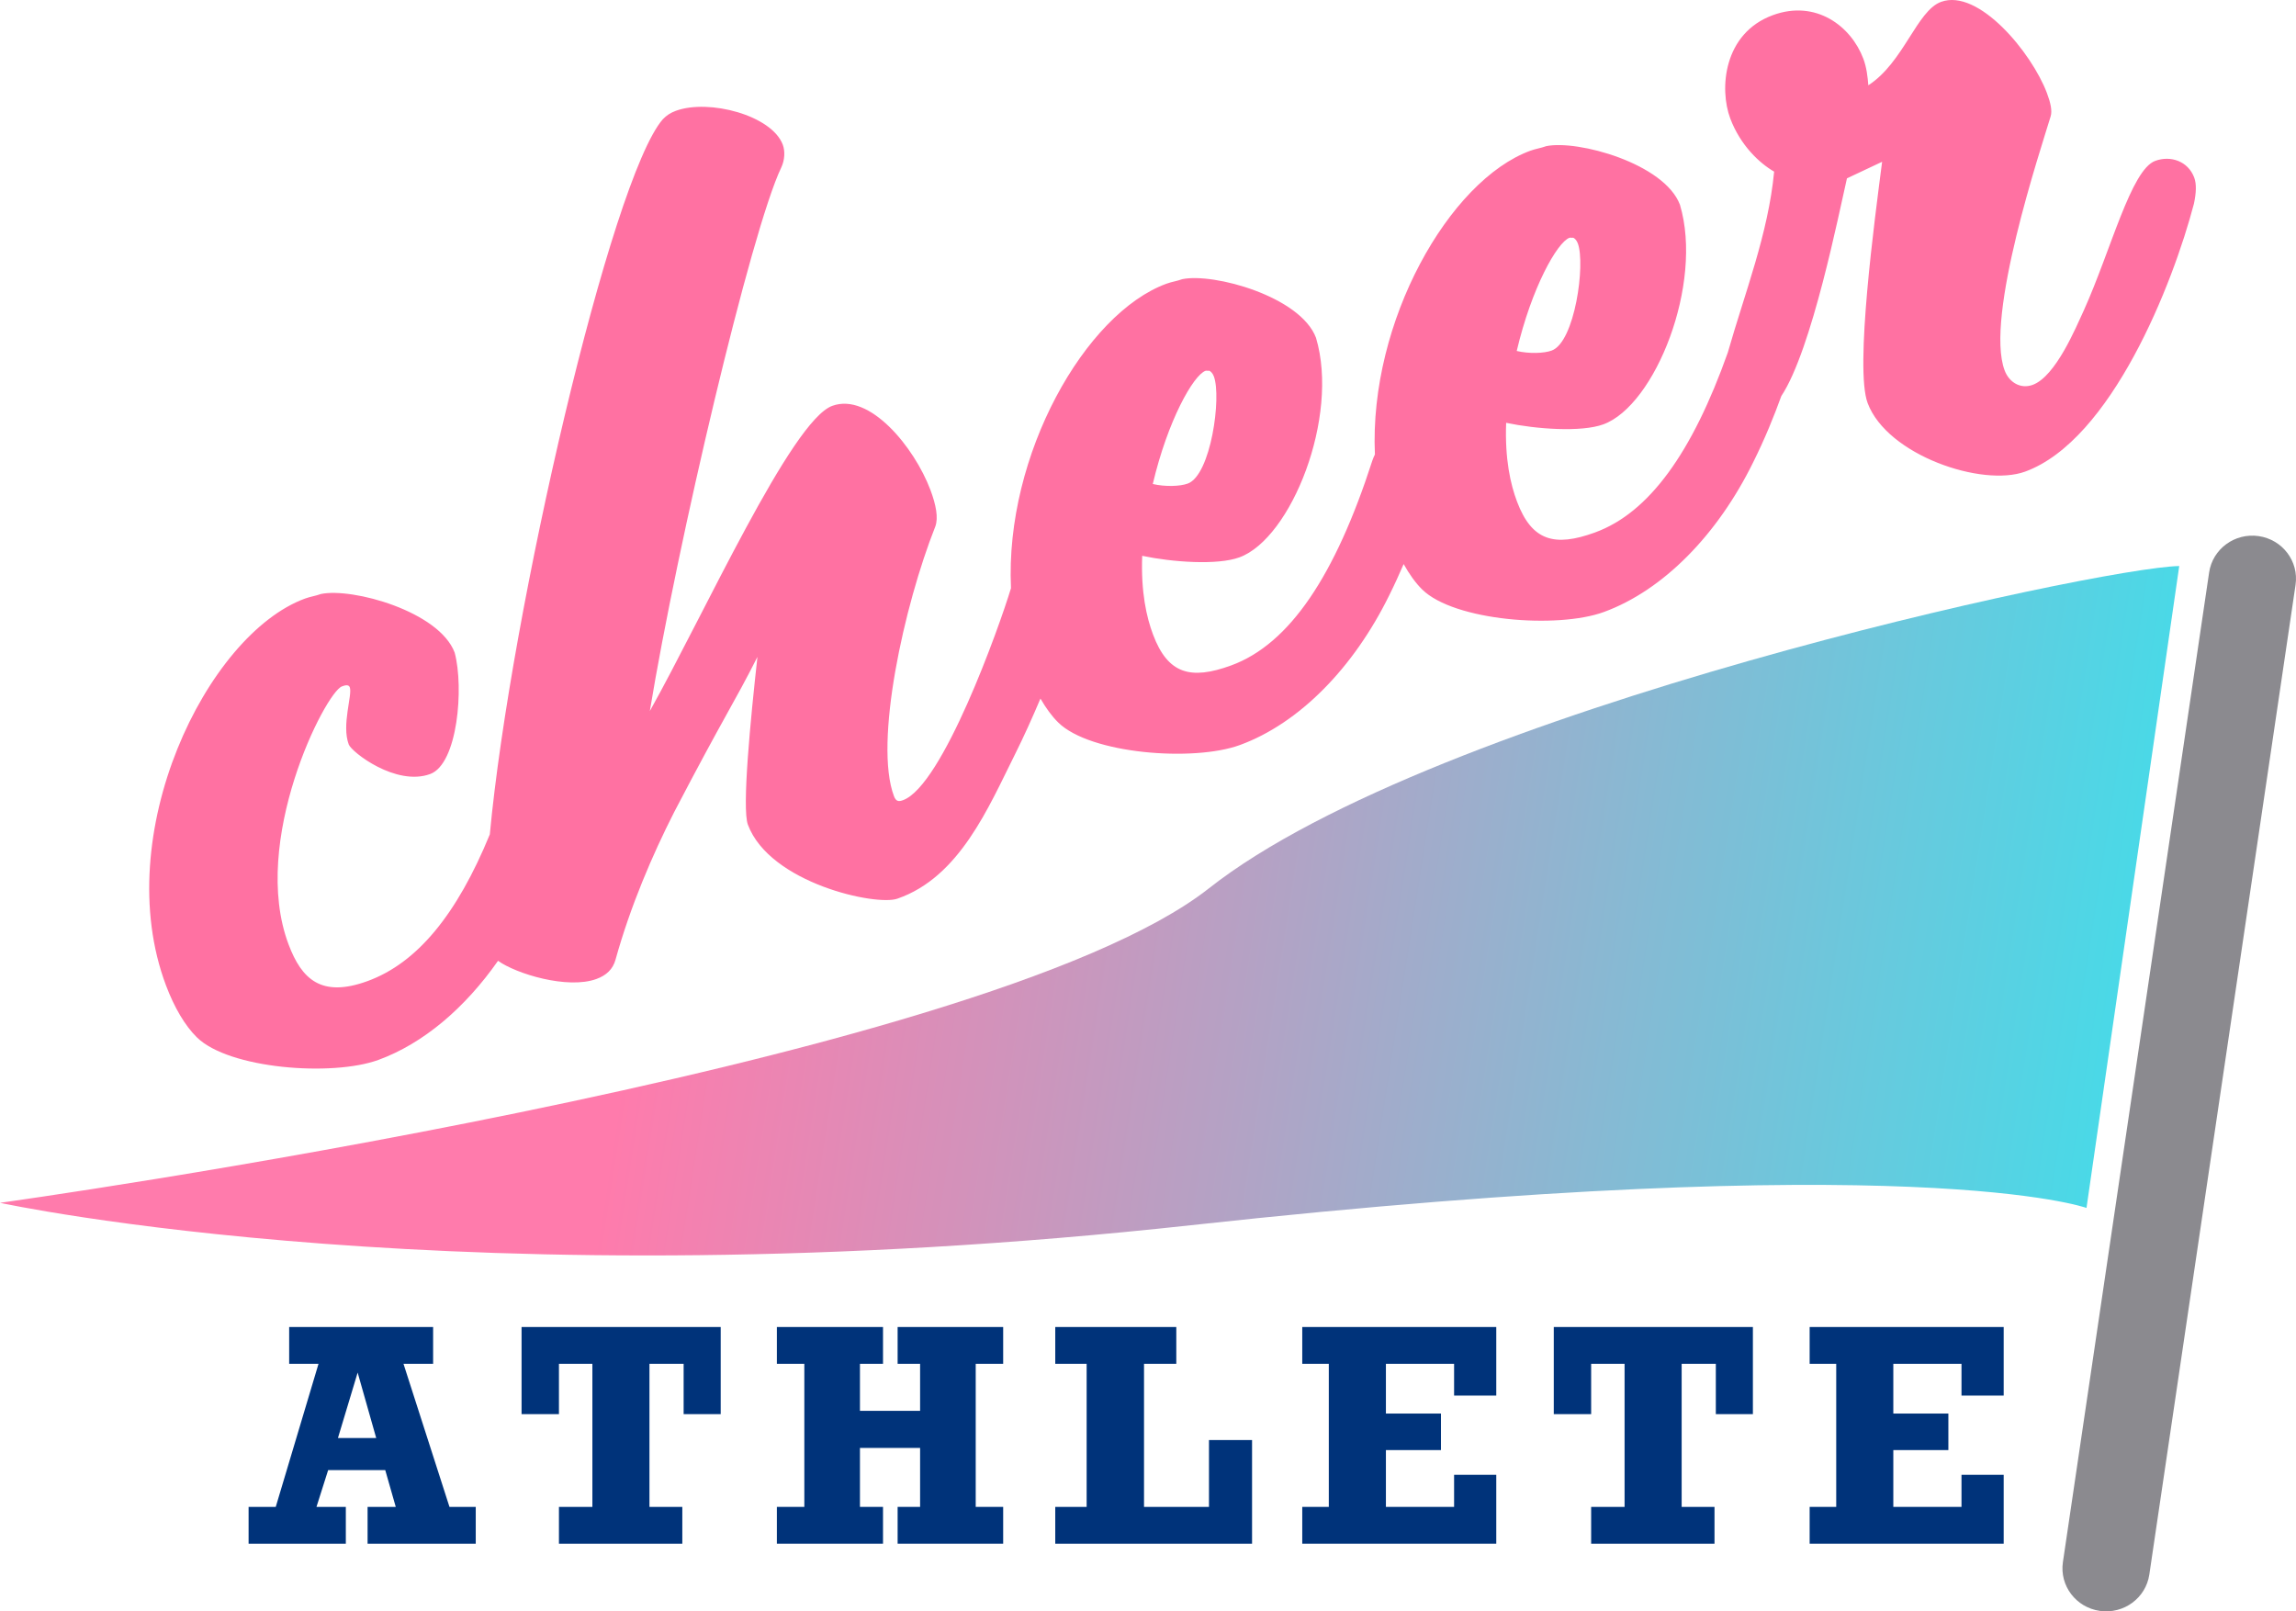 <?xml version="1.0" encoding="utf-8"?>
<!-- Generator: Adobe Illustrator 16.0.0, SVG Export Plug-In . SVG Version: 6.00 Build 0)  -->
<!DOCTYPE svg PUBLIC "-//W3C//DTD SVG 1.1//EN" "http://www.w3.org/Graphics/SVG/1.1/DTD/svg11.dtd">
<svg version="1.1" id="レイヤー_1" xmlns="http://www.w3.org/2000/svg" xmlns:xlink="http://www.w3.org/1999/xlink" x="0px"
	 y="0px" width="228px" height="160px" viewBox="0 0 228 160" enable-background="new 0 0 228 160" xml:space="preserve">
<g>
	<path fill="#FF71A2" d="M217.891,17.627c-0.611-1.617-2.33-2.216-3.865-1.655c-2.408,0.88-4.391,8.846-7.105,14.869
		c-0.758,1.626-2.771,6.534-5.072,7.375c-1.205,0.44-2.338-0.25-2.783-1.437c-1.992-5.286,3.576-21.924,4.572-25.232
		c0.166-0.552-0.01-1.348-0.375-2.317c-1.504-3.991-6.787-10.405-10.51-9.044c-2.41,0.88-3.713,6.02-7.223,8.283
		c-0.064-0.835-0.17-1.777-0.496-2.641c-1.219-3.236-4.709-5.887-8.98-4.325c-4.93,1.801-5.332,7.347-4.234,10.26
		c1.016,2.696,2.926,4.453,4.357,5.279c-0.584,6.17-2.908,12.019-4.602,17.968c-3.521,9.911-7.803,15.896-13.174,17.857
		c-4.051,1.481-6.291,0.827-7.754-3.056c-0.652-1.727-1.217-4.219-1.082-7.827c2.98,0.629,7.463,0.954,9.652,0.153
		c5.148-1.881,9.949-13.944,7.609-21.802c-1.543-4.099-10.164-6.472-13.281-5.822c-0.549,0.201-1.027,0.253-1.574,0.453
		c-8.031,2.935-16.027,16.938-15.438,30.163c-0.09,0.192-0.184,0.382-0.254,0.605c-3.68,11.406-8.215,18.219-14.02,20.34
		c-4.051,1.481-6.293,0.827-7.755-3.056c-0.65-1.726-1.216-4.219-1.08-7.827c2.979,0.629,7.462,0.954,9.651,0.153
		c5.148-1.881,9.949-13.943,7.609-21.802c-1.543-4.099-10.162-6.471-13.281-5.821c-0.549,0.2-1.027,0.252-1.574,0.452
		c-8.045,2.939-16.054,16.984-15.435,30.23c-1.193,3.941-6.795,19.617-10.723,21.052c-0.438,0.16-0.697,0.133-0.9-0.406
		c-1.991-5.285,0.981-18.89,4.113-26.783c0.304-0.847,0.075-2.113-0.493-3.624c-1.586-4.206-6.023-9.702-9.747-8.341
		c-4.053,1.48-12.747,20.734-18.113,30.304c2.724-16.581,10.052-47.729,13.054-53.979c0.345-0.74,0.389-1.615,0.146-2.262
		c-1.098-2.912-7.326-4.563-10.612-3.362c-0.548,0.2-0.945,0.468-1.302,0.844c-5.124,5.877-15.115,48.9-17.177,71.004
		c-3.265,7.967-7.217,12.77-12.135,14.566c-4.6,1.68-6.549-0.184-7.849-3.637c-3.861-10.246,3.655-25.02,5.298-25.621
		c0.22-0.08,0.657-0.24,0.779,0.084c0.284,0.754-0.833,3.74-0.102,5.682c0.284,0.755,4.688,4.176,8.084,2.936
		c2.738-1.001,3.366-8.593,2.435-12.057c-1.544-4.099-10.164-6.472-13.283-5.821c-0.548,0.199-1.026,0.252-1.574,0.452
		c-9.747,3.563-19.456,23.431-13.807,38.423c0.813,2.158,1.873,3.98,3.059,5.143c3.175,3.135,13.44,3.924,18.041,2.242
		c4.44-1.623,8.587-5.146,11.87-9.838c1.79,1.289,6.896,2.855,9.773,1.805c0.985-0.359,1.631-0.965,1.894-1.918
		c1.481-5.328,3.673-10.426,5.821-14.646c5.065-9.705,5.916-10.753,8.271-15.417c-0.678,6.138-1.557,15.05-0.946,16.667
		c2.194,5.825,12.77,8.095,14.851,7.337c6.174-2.135,9.042-9.075,11.672-14.331c0.874-1.751,1.737-3.665,2.527-5.536
		c0.541,0.941,1.132,1.756,1.763,2.373c3.174,3.135,13.439,3.924,18.041,2.242c5.914-2.161,11.305-7.69,14.832-14.869
		c0.521-1.047,0.996-2.09,1.43-3.1c0.561,1.002,1.176,1.87,1.836,2.519c3.176,3.135,13.441,3.924,18.043,2.242
		c5.914-2.161,11.305-7.691,14.832-14.87c1.156-2.315,2.086-4.615,2.793-6.573c3.043-4.585,5.74-18.271,6.518-21.618
		c1.164-0.549,2.328-1.097,3.492-1.645c-0.73,5.666-2.736,20.513-1.436,23.964c1.949,5.178,11.373,8.36,15.645,6.799
		c8.543-3.122,14.668-18.613,16.76-26.618C218.09,19.15,218.135,18.275,217.891,17.627z M155.85,23.612
		c0.109-0.04,0.262,0.028,0.371-0.012c0.148,0.067,0.34,0.243,0.461,0.566c0.773,2.05-0.293,9.802-2.594,10.643
		c-0.766,0.28-2.242,0.329-3.473,0.042C152.1,28.542,154.646,24.052,155.85,23.612z M119.709,36.82
		c0.109-0.04,0.262,0.028,0.371-0.012c0.148,0.067,0.34,0.243,0.461,0.567c0.773,2.049-0.293,9.801-2.594,10.642
		c-0.766,0.28-2.242,0.329-3.472,0.042C115.959,41.75,118.506,37.26,119.709,36.82z"/>
	<g>
		<linearGradient id="SVGID_1_" gradientUnits="userSpaceOnUse" x1="268.334" y1="112.852" x2="65.632" y2="81.261">
			<stop  offset="0" style="stop-color:#00FFFF"/>
			<stop  offset="1" style="stop-color:#FF7BAC"/>
		</linearGradient>
		<path fill="url(#SVGID_1_)" d="M0,119.434c0,0,97.564-13.52,120.053-31.23c22.49-17.71,88.355-31.857,96.352-32l-9.209,63.738
			c0,0-16.977-6.154-88.939,1.717C46.291,129.531,0,119.434,0,119.434z"/>
		<path fill="#8B8A8F" d="M208.521,159.955L208.521,159.955c-2.371-0.34-4.012-2.506-3.668-4.84l14.52-98.273
			c0.344-2.333,2.547-3.95,4.914-3.61l0,0c2.371,0.34,4.012,2.507,3.668,4.84l-14.52,98.272
			C213.092,158.678,210.891,160.293,208.521,159.955z"/>
		<g>
			<g>
				<path fill="#00337A" d="M40.068,135.42l4.566,14.207h2.609v3.654H36.502v-3.654H39.3l-1.044-3.654h-5.669l-1.16,3.654h2.915
					v3.654h-9.655v-3.654h2.696l4.247-14.207h-2.914v-3.654h14.295v3.654H40.068z M35.516,136.291l-1.957,6.496h3.799
					L35.516,136.291z"/>
				<path fill="#00337A" d="M67.887,140.418v-4.998h-3.394v14.207h3.263v3.654H55.505v-3.654h3.32V135.42h-3.32v4.998h-3.712v-8.652
					h19.775v8.652H67.887z"/>
				<path fill="#00337A" d="M85.396,135.42v4.67h5.973v-4.67h-2.232v-3.654h10.481v3.654h-2.726v14.207h2.726v3.654H89.137v-3.654
					h2.232v-5.854h-5.973v5.854h2.29v3.654h-10.54v-3.654h2.727V135.42h-2.727v-3.654h10.54v3.654H85.396z"/>
				<path fill="#00337A" d="M113.605,135.42v14.207h6.451v-6.639h4.277v10.293h-19.543v-3.654h3.117V135.42h-3.117v-3.654h12.02
					v3.654H113.605z"/>
				<path fill="#00337A" d="M144.396,138.574v-3.154h-6.771v4.939h5.467v3.627h-5.467v5.641h6.771v-3.186h4.188v6.84h-19.266v-3.654
					h2.637V135.42h-2.637v-3.654h19.266v6.809H144.396z"/>
				<path fill="#00337A" d="M170.387,140.418v-4.998h-3.393v14.207h3.262v3.654h-12.25v-3.654h3.32V135.42h-3.32v4.998h-3.711
					v-8.652h19.773v8.652H170.387z"/>
				<path fill="#00337A" d="M194.783,138.574v-3.154h-6.771v4.939h5.467v3.627h-5.467v5.641h6.771v-3.186h4.189v6.84h-19.268v-3.654
					h2.639V135.42h-2.639v-3.654h19.268v6.809H194.783z"/>
			</g>
		</g>
	</g>
</g>
</svg>
